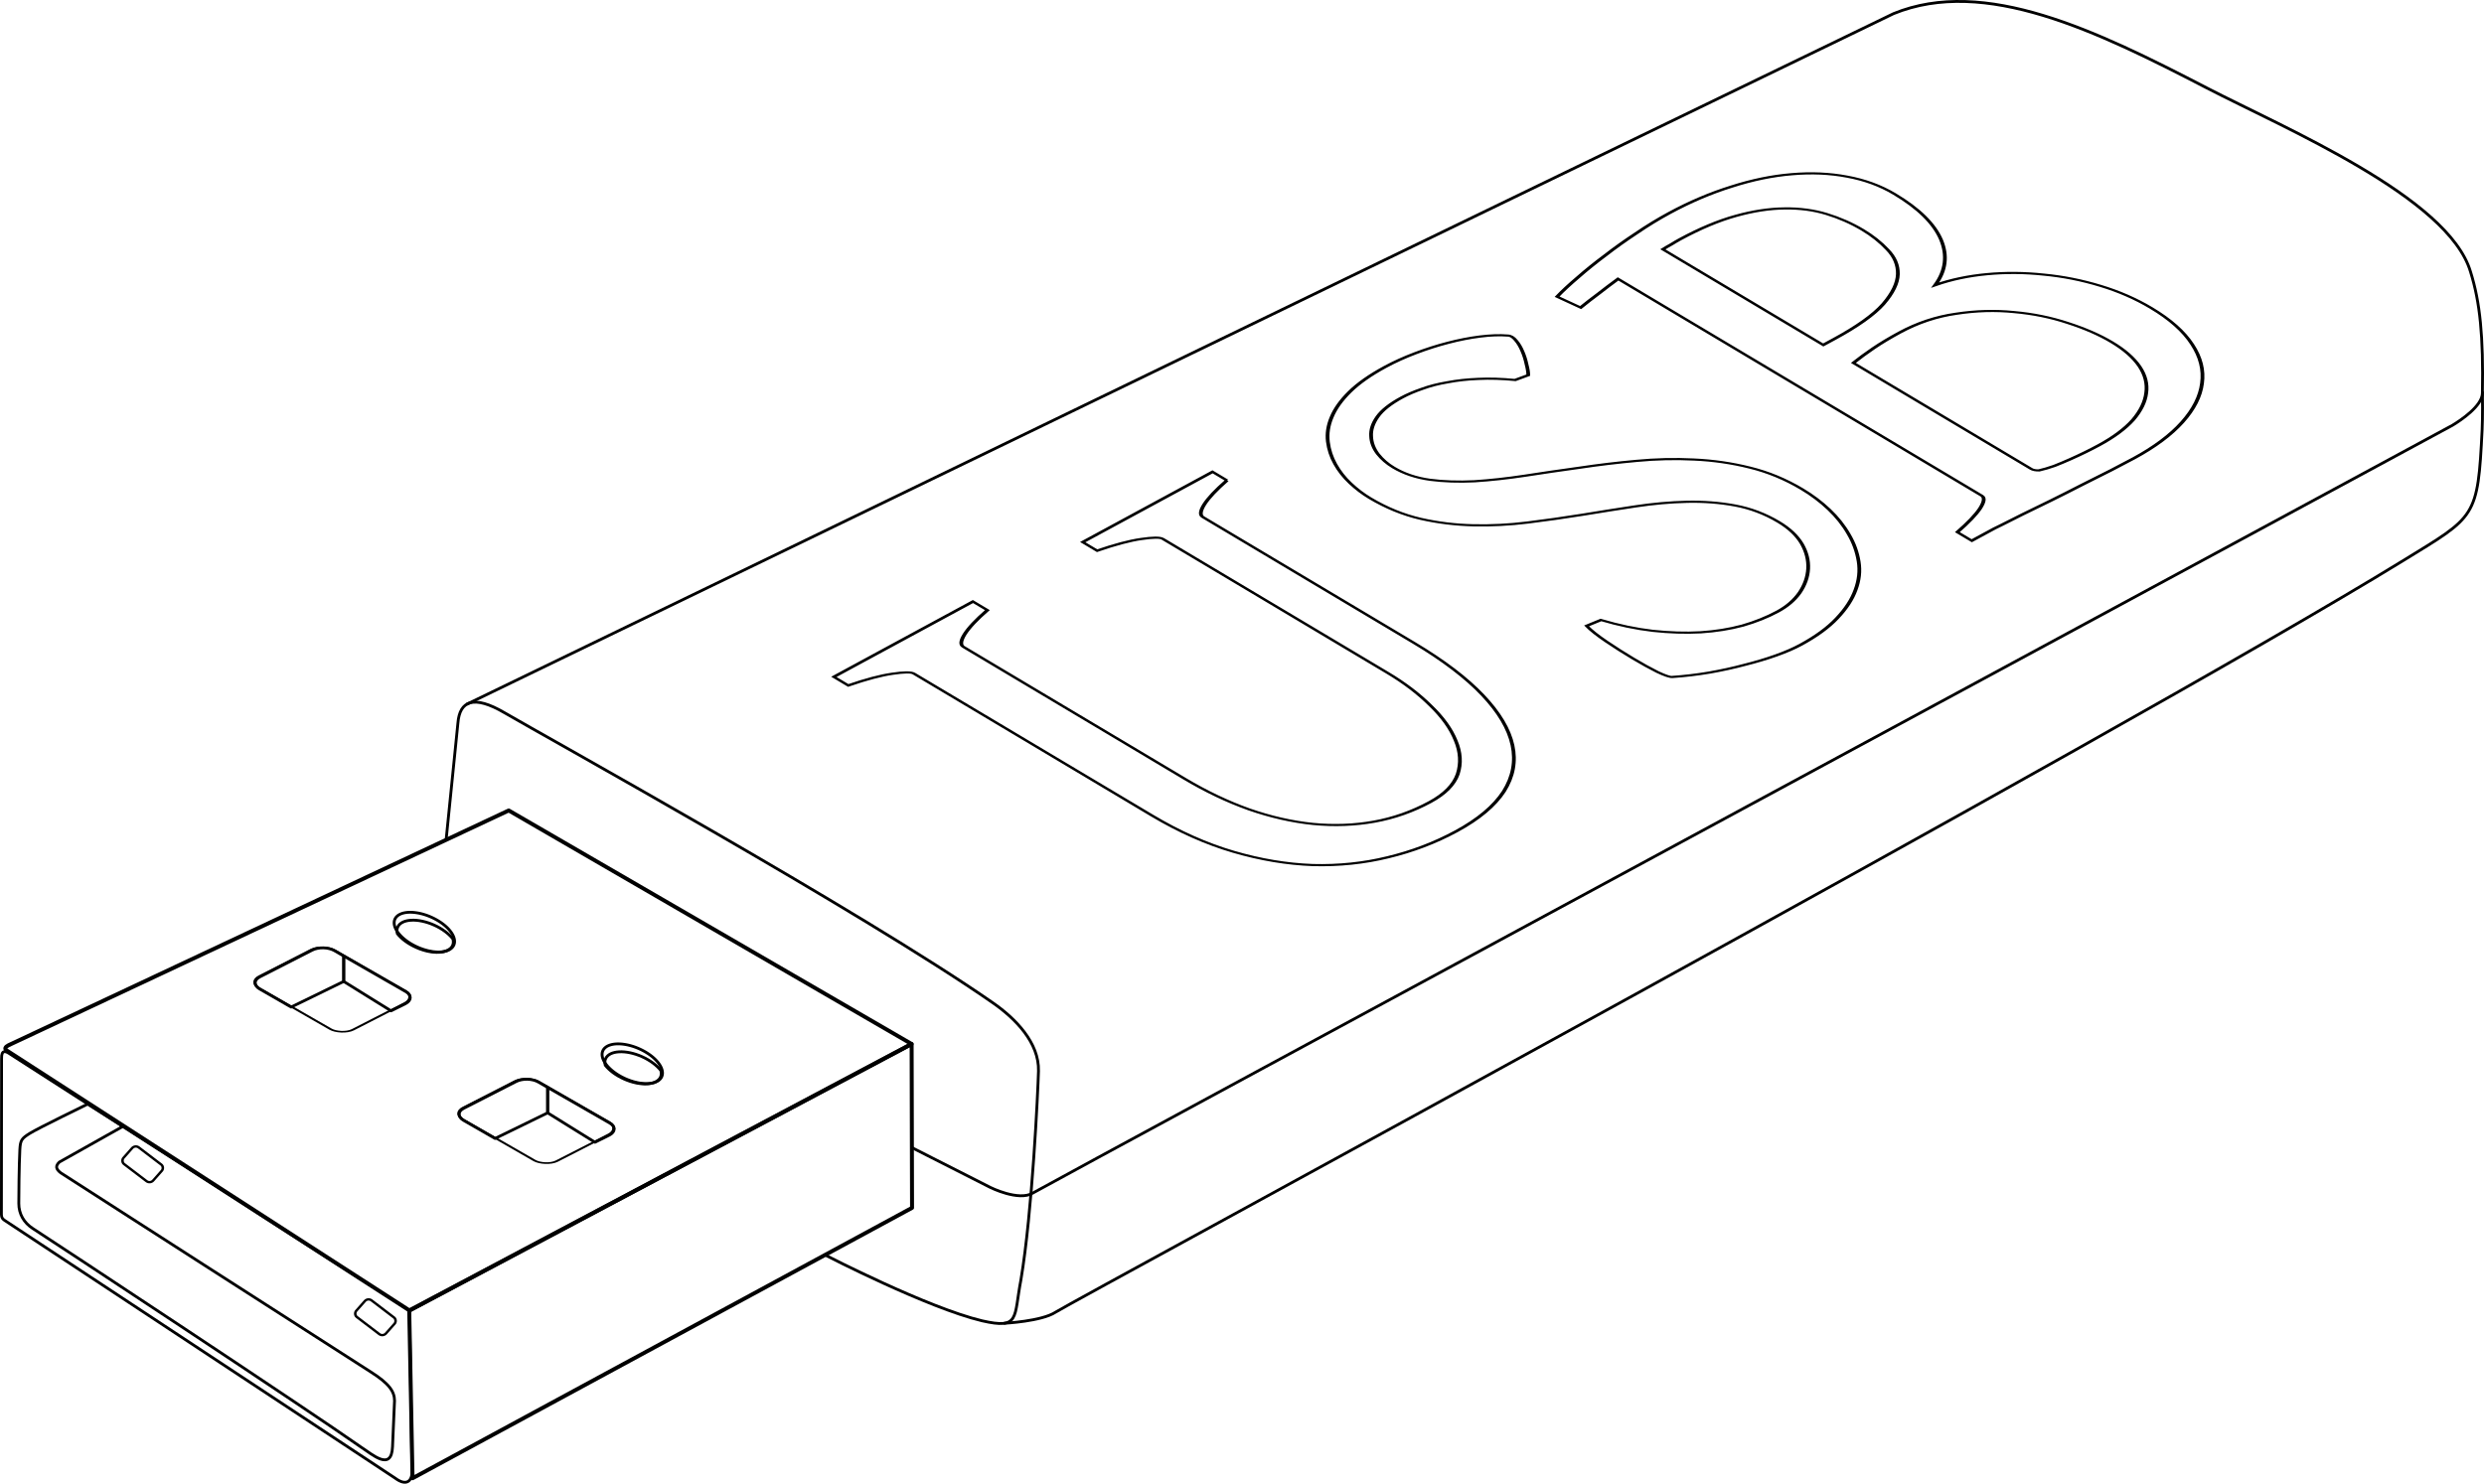 <?xml version="1.0" encoding="UTF-8" standalone="no"?>
<!-- Created with Inkscape (http://www.inkscape.org/) -->
<svg
   xmlns:dc="http://purl.org/dc/elements/1.1/"
   xmlns:cc="http://web.resource.org/cc/"
   xmlns:rdf="http://www.w3.org/1999/02/22-rdf-syntax-ns#"
   xmlns:svg="http://www.w3.org/2000/svg"
   xmlns="http://www.w3.org/2000/svg"
   xmlns:sodipodi="http://sodipodi.sourceforge.net/DTD/sodipodi-0.dtd"
   xmlns:inkscape="http://www.inkscape.org/namespaces/inkscape"
   width="494.238"
   height="295.298"
   id="svg2"
   sodipodi:version="0.32"
   inkscape:version="0.45.1"
   sodipodi:docbase="/Users/johnolsen/Desktop"
   sodipodi:docname="ThorstenS_usb_stick.svg"
   inkscape:output_extension="org.inkscape.output.svg.inkscape"
   inkscape:export-filename="/home/thorsten/Desktop/KSAN-stick.png"
   inkscape:export-xdpi="103.703"
   inkscape:export-ydpi="103.703"
   version="1.0">
  <defs
     id="defs4" />
  <sodipodi:namedview
     id="base"
     pagecolor="#ffffff"
     bordercolor="#666666"
     borderopacity="1.0"
     inkscape:pageopacity="0.0"
     inkscape:pageshadow="2"
     inkscape:zoom="0.70710678"
     inkscape:cx="353.49604"
     inkscape:cy="697.34037"
     inkscape:document-units="px"
     inkscape:current-layer="layer2"
     inkscape:window-width="1035"
     inkscape:window-height="924"
     inkscape:window-x="235"
     inkscape:window-y="24" />
  <g
     inkscape:groupmode="layer"
     id="layer2"
     inkscape:label="stick"
     style="display:inline"
     transform="translate(-148.987,-296.062)">
    <path
       id="path2185"
       style="fill:none;fill-rule:evenodd;stroke:#000000;stroke-width:0.565px;stroke-linecap:round;stroke-linejoin:round;stroke-opacity:1"
       d="M 241.939,436.185 L 525.739,298.777 C 543.908,291.359 566.218,302.24 587.995,313.525 C 603.594,321.608 636.125,335.303 640.534,350.128 C 642.446,356.207 643.117,363.044 642.905,374.332 C 642.858,376.86 638.637,379.691 636.955,380.703 C 636.955,380.703 357.307,531.82 354.484,533.514 C 351.661,535.208 346.014,532.384 346.014,532.384 L 330.442,524.477"
       sodipodi:nodetypes="ccscscscc" />
    <path
       style="opacity:1;fill:none;fill-opacity:1;fill-rule:evenodd;stroke:#000000;stroke-width:0.79;stroke-linecap:round;stroke-linejoin:round;stroke-miterlimit:4;stroke-opacity:1"
       d="M 230.412,556.9 L 330.372,503.848 L 330.455,536.455 L 231.07,590.275 L 230.412,556.9 z "
       id="rect2171"
       sodipodi:nodetypes="ccccc" />
    <path
       style="opacity:1;fill:none;fill-opacity:1;fill-rule:evenodd;stroke:#000000;stroke-width:0.79;stroke-linecap:round;stroke-linejoin:round;stroke-miterlimit:4;stroke-opacity:1"
       d="M 250.207,457.367 L 330.363,503.842 L 230.465,556.884 L 150.318,505.131 C 149.818,504.772 150.042,504.427 150.678,504.092 L 250.207,457.367 z "
       id="rect2174"
       sodipodi:nodetypes="cccccc" />
    <path
       style="opacity:1;fill:none;fill-rule:evenodd;stroke:#000000;stroke-width:0.565px;stroke-linecap:butt;stroke-linejoin:miter;stroke-opacity:1"
       d="M 152.937,524.847 C 152.771,528.202 152.73,533.946 152.728,535.586 C 152.726,537.671 153.75,539.432 155.519,540.57 C 159.287,542.993 210.238,576.623 220.855,584.102 C 223.036,585.498 226.888,589.013 227.087,584.029 C 227.286,579.045 227.486,574.859 227.486,574.859 C 227.486,573.058 226.489,571.47 222.701,569.077 C 218.914,566.685 161.076,529.493 161.076,529.493 C 160.033,528.69 160.03,528.092 160.796,527.349 L 173.461,520.236 L 166.448,515.795 C 166.448,515.795 156.581,520.592 154.921,521.631 C 153.3,522.646 153.039,522.971 152.937,524.847 z "
       id="path2177"
       sodipodi:nodetypes="czscscscccczc" />
    <path
       style="opacity:1;fill:none;fill-rule:evenodd;stroke:#000000;stroke-width:0.565px;stroke-linecap:butt;stroke-linejoin:miter;stroke-opacity:1"
       d="M 149.269,537.797 L 149.301,506.757 C 149.263,504.872 150.116,505.212 151.189,505.972 L 230.463,556.897 L 230.963,588.471 C 231.131,590.903 229.858,591.934 227.606,590.249 L 149.925,538.961 C 149.509,538.669 149.277,538.425 149.269,537.797 z "
       id="path2183"
       sodipodi:nodetypes="cccccccc" />
    <path
       sodipodi:type="arc"
       style="opacity:1;fill:none;fill-opacity:1;fill-rule:evenodd;stroke:#000000;stroke-width:1.4;stroke-linecap:round;stroke-linejoin:miter;stroke-miterlimit:4;stroke-dasharray:none;stroke-opacity:1"
       id="path3158"
       sodipodi:cx="71.903275"
       sodipodi:cy="521.52338"
       sodipodi:rx="15.713002"
       sodipodi:ry="8.1823463"
       d="M 87.616 521.523 A 15.713 8.182 0 1 1  56.19,521.523 A 15.713 8.182 0 1 1  87.616 521.523 z"
       transform="matrix(0.372,0.166,-0.17,0.363,295.334,280.333)" />
    <rect
       style="opacity:1;fill:none;fill-opacity:1;fill-rule:evenodd;stroke:#000000;stroke-width:0.484;stroke-linecap:round;stroke-linejoin:miter;stroke-miterlimit:4;stroke-dasharray:none;stroke-opacity:1"
       id="rect3166"
       width="7.434"
       height="4.412"
       x="480.4"
       y="310.767"
       ry="0.895"
       transform="matrix(0.795,0.606,-0.663,0.749,0,0)" />
    <rect
       transform="matrix(0.795,0.606,-0.663,0.749,0,0)"
       ry="0.895"
       y="306.89"
       x="535.421"
       height="4.412"
       width="7.434"
       id="rect3168"
       style="opacity:1;fill:none;fill-opacity:1;fill-rule:evenodd;stroke:#000000;stroke-width:0.484;stroke-linecap:round;stroke-linejoin:miter;stroke-miterlimit:4;stroke-dasharray:none;stroke-opacity:1" />
    <rect
       ry="2.524"
       transform="matrix(0.89,-0.456,0.867,0.498,0,0)"
       y="629.524"
       x="-390.337"
       height="21.409"
       width="16.722"
       id="rect3200"
       style="opacity:1;fill:none;fill-opacity:1;fill-rule:evenodd;stroke:#000000;stroke-width:0.489;stroke-linecap:round;stroke-linejoin:miter;stroke-miterlimit:4;stroke-dasharray:none;stroke-opacity:1;display:inline" />
    <path
       style="opacity:1;fill:none;fill-opacity:1;fill-rule:evenodd;stroke:#000000;stroke-width:0.565;stroke-linecap:round;stroke-linejoin:round;stroke-miterlimit:4;stroke-dasharray:none;stroke-opacity:1;display:inline"
       d="M 213.336,484.71 C 212.535,484.691 211.717,484.85 211.095,485.169 L 200.702,490.48 C 199.458,491.118 199.437,492.201 200.649,492.897 L 206.913,496.497 L 217.377,491.398 L 217.377,486.334 L 215.542,485.275 C 214.936,484.927 214.138,484.729 213.336,484.71 z "
       id="path3202" />
    <path
       style="opacity:1;fill:none;fill-opacity:1;fill-rule:evenodd;stroke:#000000;stroke-width:0.565;stroke-linecap:round;stroke-linejoin:round;stroke-miterlimit:4;stroke-dasharray:none;stroke-opacity:1;display:inline"
       d="M 217.377,486.334 L 217.377,491.398 L 226.794,497.25 L 229.658,495.827 C 230.902,495.189 230.941,494.123 229.728,493.427 L 217.377,486.334 z "
       id="path3204"
       sodipodi:nodetypes="cccccc" />
    <rect
       style="opacity:1;fill:none;fill-opacity:1;fill-rule:evenodd;stroke:#000000;stroke-width:0.489;stroke-linecap:round;stroke-linejoin:miter;stroke-miterlimit:4;stroke-dasharray:none;stroke-opacity:1;display:inline"
       id="rect3206"
       width="16.722"
       height="21.409"
       x="-393.27"
       y="679.333"
       transform="matrix(0.89,-0.456,0.867,0.498,0,0)"
       ry="2.524" />
    <path
       id="path3208"
       d="M 253.914,510.862 C 253.112,510.843 252.295,511.002 251.673,511.321 L 241.28,516.632 C 240.036,517.27 240.015,518.353 241.227,519.05 L 247.491,522.649 L 257.955,517.55 L 257.955,512.486 L 256.12,511.427 C 255.513,511.079 254.716,510.882 253.914,510.862 z "
       style="opacity:1;fill:none;fill-opacity:1;fill-rule:evenodd;stroke:#000000;stroke-width:0.565;stroke-linecap:round;stroke-linejoin:round;stroke-miterlimit:4;stroke-dasharray:none;stroke-opacity:1;display:inline" />
    <path
       sodipodi:nodetypes="cccccc"
       id="path3212"
       d="M 257.95,512.486 L 257.95,517.55 L 267.368,523.403 L 270.231,521.979 C 271.475,521.342 271.514,520.276 270.302,519.58 L 257.95,512.486 z "
       style="opacity:1;fill:none;fill-opacity:1;fill-rule:evenodd;stroke:#000000;stroke-width:0.565;stroke-linecap:round;stroke-linejoin:round;stroke-miterlimit:4;stroke-dasharray:none;stroke-opacity:1;display:inline" />
    <path
       style="opacity:1;fill:none;fill-opacity:1;fill-rule:evenodd;stroke:#000000;stroke-width:0.566;stroke-linecap:round;stroke-linejoin:miter;stroke-miterlimit:4;stroke-dasharray:none;stroke-opacity:1"
       d="M 230.828,479.21 C 229.519,479.276 228.513,479.731 228.129,480.551 C 227.941,480.951 227.922,481.4 228.04,481.874 C 228.841,482.901 230.161,483.896 231.799,484.627 C 235.021,486.064 238.264,485.897 239.033,484.256 C 239.221,483.856 239.223,483.408 239.104,482.933 C 238.301,481.913 236.991,480.906 235.363,480.18 C 233.752,479.462 232.137,479.143 230.828,479.21 z "
       id="path3214" />
    <path
       transform="matrix(0.372,0.166,-0.17,0.363,336.705,306.524)"
       d="M 87.616 521.523 A 15.713 8.182 0 1 1  56.19,521.523 A 15.713 8.182 0 1 1  87.616 521.523 z"
       sodipodi:ry="8.1823463"
       sodipodi:rx="15.713002"
       sodipodi:cy="521.52338"
       sodipodi:cx="71.903275"
       id="path3219"
       style="opacity:1;fill:none;fill-opacity:1;fill-rule:evenodd;stroke:#000000;stroke-width:1.4;stroke-linecap:round;stroke-linejoin:miter;stroke-miterlimit:4;stroke-dasharray:none;stroke-opacity:1"
       sodipodi:type="arc" />
    <path
       id="path3221"
       d="M 272.199,505.4 C 270.89,505.467 269.884,505.921 269.499,506.741 C 269.311,507.141 269.292,507.59 269.411,508.065 C 270.212,509.091 271.531,510.087 273.169,510.817 C 276.392,512.254 279.634,512.087 280.404,510.447 C 280.592,510.046 280.593,509.598 280.474,509.123 C 279.672,508.103 278.362,507.097 276.734,506.371 C 275.122,505.652 273.508,505.334 272.199,505.4 z "
       style="opacity:1;fill:none;fill-opacity:1;fill-rule:evenodd;stroke:#000000;stroke-width:0.566;stroke-linecap:round;stroke-linejoin:miter;stroke-miterlimit:4;stroke-dasharray:none;stroke-opacity:1" />
    <path
       style="fill:none;fill-rule:evenodd;stroke:#000000;stroke-width:0.565px;stroke-linecap:butt;stroke-linejoin:miter;stroke-opacity:1"
       d="M 237.771,463.017 L 240.1,439.951 C 240.451,435.558 243.224,434.313 249.373,437.92 C 257.016,442.405 320.349,477.421 346.579,495.683 C 350.96,498.733 355.773,503.562 355.613,509.234 C 355.499,513.274 354.392,537.252 352.118,550.78 C 350.656,558.362 351.97,560.658 344.401,558.94 C 333.526,556.353 313.341,545.933 313.341,545.933"
       id="path3223"
       sodipodi:nodetypes="ccsssccc" />
    <path
       style="fill:none;fill-rule:evenodd;stroke:#000000;stroke-width:0.565px;stroke-linecap:round;stroke-linejoin:round;stroke-opacity:1"
       d="M 348.854,559.426 C 348.854,559.426 356.252,559.04 359.001,557.228 C 362.193,555.125 570.615,442.38 627.204,407.599 C 641.594,398.755 641.98,399.253 642.854,381.579 C 642.972,379.194 642.925,374.822 642.913,374.139"
       id="path3233"
       sodipodi:nodetypes="csssc" />
    <path
       transform="matrix(0.901,-0.488,0.976,0.582,0,0)"
       style="font-size:139.811px;font-style:normal;font-weight:normal;fill:none;fill-opacity:1;stroke:#000000;stroke-width:0.565;stroke-linecap:butt;stroke-linejoin:miter;stroke-miterlimit:4;stroke-opacity:1;font-family:GentiumAlt"
       d="M -153.382,544.373 C -156.477,545.01 -158.911,545.716 -160.686,546.489 C -162.416,547.263 -163.281,547.969 -163.28,548.606 L -163.28,591.682 C -163.281,597.644 -164.009,602.969 -165.465,607.657 C -166.921,612.345 -169.015,616.304 -171.746,619.535 C -174.476,622.767 -177.799,625.247 -181.713,626.976 C -185.627,628.66 -190.041,629.502 -194.956,629.502 C -199.644,629.502 -203.968,628.842 -207.927,627.523 C -211.841,626.248 -215.232,624.291 -218.099,621.652 C -220.921,618.966 -223.128,615.599 -224.721,611.548 C -226.314,607.498 -227.11,602.696 -227.11,597.144 L -227.11,548.606 C -227.11,548.06 -227.952,547.377 -229.636,546.558 C -231.275,545.738 -233.732,545.01 -237.009,544.373 L -237.009,541.438 L -206.289,541.438 L -206.289,544.373 C -209.384,545.01 -211.819,545.716 -213.593,546.489 C -215.323,547.263 -216.188,547.969 -216.188,548.606 L -216.188,593.73 C -216.188,598.099 -215.687,602.013 -214.686,605.472 C -213.639,608.931 -212.114,611.867 -210.112,614.279 C -208.064,616.691 -205.561,618.534 -202.602,619.808 C -199.644,621.083 -196.208,621.72 -192.294,621.72 C -189.063,621.72 -186.196,620.946 -183.692,619.399 C -181.189,617.806 -179.096,615.735 -177.412,613.186 C -175.682,610.638 -174.385,607.725 -173.521,604.448 C -172.61,601.171 -172.155,597.849 -172.155,594.481 L -172.155,548.606 C -172.155,548.06 -172.997,547.377 -174.681,546.558 C -176.32,545.738 -178.777,545.01 -182.054,544.373 L -182.054,541.438 L -153.382,541.438 L -153.382,544.373 L -153.382,544.373 M -88.528,601.718 C -88.528,603.766 -88.801,605.859 -89.347,607.998 C -89.893,610.137 -90.735,612.254 -91.873,614.347 C -92.965,616.395 -94.353,618.352 -96.037,620.218 C -97.676,622.038 -99.633,623.631 -101.908,624.997 C -104.138,626.362 -106.687,627.454 -109.554,628.274 C -112.376,629.093 -115.493,629.502 -118.907,629.502 C -120.409,629.502 -122.047,629.343 -123.822,629.024 C -125.597,628.706 -127.417,628.251 -129.283,627.659 C -131.149,627.113 -133.015,626.43 -134.881,625.611 C -136.702,624.792 -138.408,623.859 -140.001,622.812 C -140.32,622.63 -140.57,621.856 -140.752,620.491 C -140.889,619.126 -140.957,617.533 -140.957,615.712 C -140.957,613.846 -140.889,611.958 -140.752,610.046 C -140.616,608.135 -140.365,606.565 -140.001,605.336 L -137.202,605.677 C -136.156,608.362 -134.858,610.683 -133.311,612.64 C -131.718,614.597 -129.966,616.236 -128.054,617.556 C -126.143,618.83 -124.095,619.786 -121.91,620.423 C -119.68,621.014 -117.405,621.31 -115.084,621.31 C -113.036,621.31 -110.988,620.901 -108.94,620.081 C -106.846,619.217 -104.957,618.056 -103.273,616.6 C -101.59,615.143 -100.224,613.46 -99.177,611.548 C -98.131,609.591 -97.607,607.52 -97.607,605.336 C -97.607,602.56 -98.222,600.17 -99.45,598.168 C -100.679,596.165 -102.295,594.39 -104.297,592.843 C -106.3,591.295 -108.576,589.907 -111.124,588.679 C -113.673,587.45 -116.29,586.221 -118.975,584.992 C -121.615,583.763 -124.209,582.466 -126.757,581.101 C -129.306,579.736 -131.582,578.143 -133.584,576.322 C -135.587,574.502 -137.202,572.408 -138.431,570.042 C -139.66,567.629 -140.274,564.762 -140.274,561.44 C -140.274,560.029 -140.07,558.504 -139.66,556.866 C -139.25,555.228 -138.59,553.589 -137.68,551.951 C -136.77,550.312 -135.609,548.742 -134.199,547.24 C -132.742,545.693 -131.013,544.35 -129.01,543.212 C -126.962,542.029 -124.618,541.096 -121.979,540.414 C -119.339,539.731 -116.358,539.39 -113.036,539.39 C -110.988,539.39 -108.94,539.549 -106.892,539.867 C -104.798,540.186 -102.864,540.618 -101.089,541.164 C -99.268,541.711 -97.63,542.371 -96.174,543.144 C -94.717,543.918 -93.58,544.76 -92.76,545.67 C -92.442,545.943 -92.442,546.489 -92.76,547.309 C -93.033,548.082 -93.489,548.947 -94.126,549.903 C -94.717,550.813 -95.4,551.723 -96.174,552.633 C -96.902,553.544 -97.539,554.249 -98.085,554.75 L -100.543,554.34 C -101.817,552.838 -103.16,551.587 -104.571,550.585 C -105.936,549.584 -107.347,548.788 -108.803,548.196 C -110.214,547.559 -111.625,547.127 -113.036,546.899 C -114.447,546.626 -115.789,546.489 -117.063,546.489 C -119.612,546.489 -121.797,546.853 -123.617,547.582 C -125.438,548.31 -126.939,549.266 -128.123,550.449 C -129.306,551.587 -130.194,552.861 -130.785,554.272 C -131.331,555.637 -131.604,556.957 -131.604,558.231 C -131.604,560.37 -130.99,562.282 -129.761,563.966 C -128.532,565.604 -126.917,567.129 -124.914,568.54 C -122.866,569.905 -120.568,571.202 -118.019,572.431 C -115.425,573.66 -112.785,574.957 -110.1,576.322 C -107.37,577.642 -104.73,579.076 -102.181,580.623 C -99.587,582.17 -97.289,583.945 -95.286,585.948 C -93.238,587.95 -91.6,590.249 -90.371,592.843 C -89.142,595.391 -88.528,598.35 -88.528,601.718 M -54.121,545.124 C -54.758,545.124 -55.418,545.147 -56.101,545.192 C -56.738,545.192 -57.398,545.215 -58.081,545.26 L -58.081,577.961 L -55.759,577.961 C -50.571,577.961 -46.384,577.46 -43.198,576.459 C -39.967,575.412 -37.464,574.092 -35.689,572.499 C -33.914,570.906 -32.731,569.109 -32.139,567.106 C -31.502,565.104 -31.183,563.124 -31.183,561.167 C -31.183,558.891 -31.547,556.775 -32.275,554.818 C -33.004,552.861 -34.255,551.177 -36.03,549.766 C -37.805,548.31 -40.172,547.172 -43.13,546.353 C -46.043,545.534 -49.706,545.124 -54.121,545.124 M -46.816,583.149 C -49.001,583.149 -51.026,583.24 -52.892,583.422 C -54.713,583.604 -56.442,583.832 -58.081,584.105 L -58.081,620.355 C -58.081,620.719 -57.876,621.06 -57.466,621.379 C -56.692,621.652 -55.805,621.879 -54.804,622.061 C -53.802,622.198 -52.778,622.312 -51.732,622.403 C -50.685,622.494 -49.638,622.562 -48.591,622.607 C -47.545,622.653 -46.566,622.676 -45.656,622.676 C -42.379,622.676 -39.421,622.266 -36.781,621.447 C -34.141,620.582 -31.889,619.399 -30.023,617.897 C -28.111,616.395 -26.655,614.597 -25.654,612.504 C -24.652,610.365 -24.152,608.021 -24.152,605.472 C -24.152,602.969 -24.607,600.398 -25.517,597.758 C -26.382,595.118 -27.747,592.729 -29.613,590.59 C -31.434,588.405 -33.777,586.631 -36.645,585.265 C -39.466,583.854 -42.857,583.149 -46.816,583.149 M -12.956,603.151 C -12.956,607.02 -13.73,610.524 -15.277,613.664 C -16.779,616.759 -18.918,619.399 -21.694,621.583 C -24.425,623.768 -27.702,625.452 -31.525,626.635 C -35.348,627.818 -39.557,628.41 -44.154,628.41 C -45.474,628.41 -47.135,628.387 -49.137,628.342 C -51.14,628.296 -53.234,628.228 -55.418,628.137 C -57.603,628.092 -59.81,628.023 -62.04,627.932 C -64.225,627.841 -66.204,627.75 -67.979,627.659 C -69.754,627.614 -71.188,627.568 -72.28,627.523 C -73.372,627.477 -73.919,627.454 -73.919,627.454 L -78.902,627.454 L -78.902,624.519 C -75.807,623.882 -73.395,623.199 -71.666,622.471 C -69.891,621.697 -69.003,620.992 -69.003,620.355 L -69.003,546.216 C -70.733,546.444 -72.439,546.694 -74.123,546.967 C -75.762,547.195 -77.355,547.445 -78.902,547.718 L -79.516,543.486 C -77.741,542.985 -75.693,542.507 -73.372,542.052 C -71.006,541.551 -68.525,541.119 -65.931,540.755 C -63.337,540.345 -60.697,540.027 -58.012,539.799 C -55.327,539.526 -52.756,539.39 -50.298,539.39 C -45.747,539.39 -41.628,539.822 -37.942,540.687 C -34.255,541.506 -31.138,542.712 -28.589,544.305 C -25.995,545.898 -24.015,547.832 -22.65,550.107 C -21.239,552.383 -20.534,554.955 -20.533,557.822 C -20.534,562.737 -21.694,566.97 -24.015,570.519 C -26.336,574.024 -29.499,576.55 -33.504,578.097 C -30.592,578.643 -27.884,579.667 -25.38,581.169 C -22.877,582.671 -20.716,584.537 -18.895,586.767 C -17.029,588.952 -15.573,591.455 -14.526,594.276 C -13.479,597.053 -12.956,600.011 -12.956,603.151"
       id="text4119" />
  </g>
</svg>

